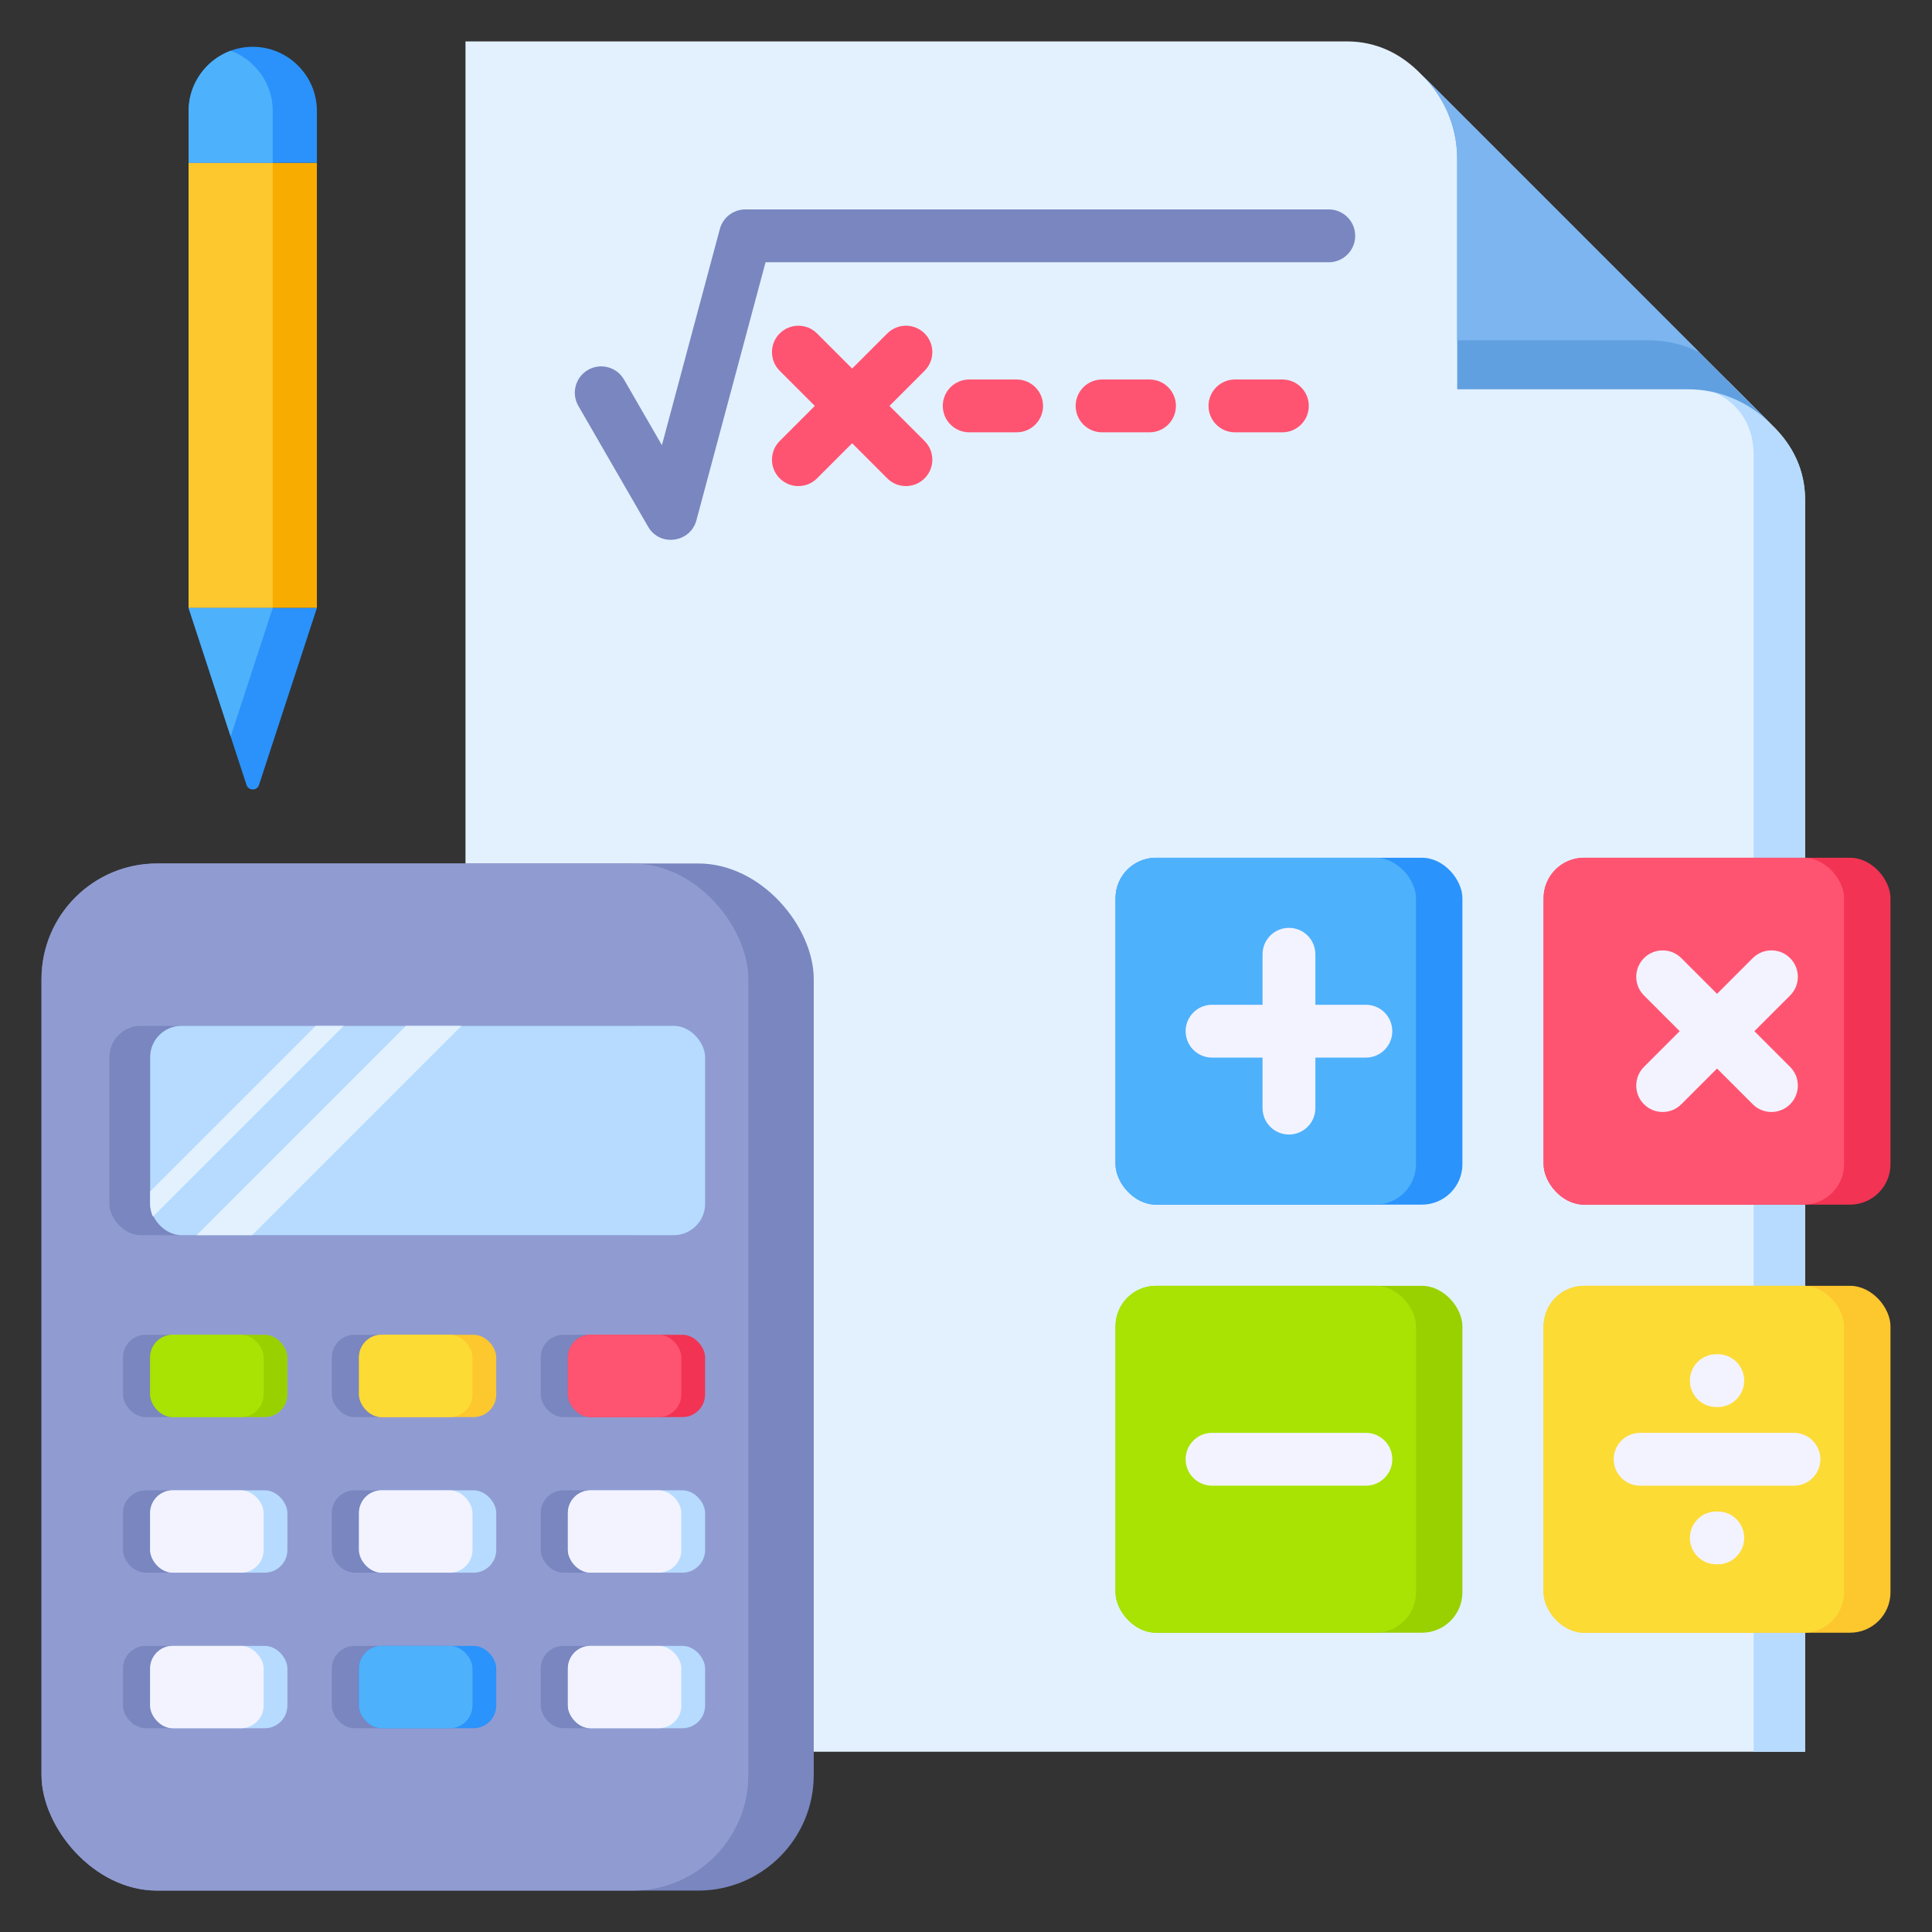 <svg id="Layer_1" viewBox="0 0 512 512" xmlns="http://www.w3.org/2000/svg" data-name="Layer 1"><rect x="0" y="0" width="512" height="512" fill="#333333" stroke="none"/><path d="m376.648 19.709 92.976 92.977c5.52 5.328 8.735 11.931 8.735 19.713v331.832h-354.998s0-453.258 0-453.258h233.575c7.784 0 14.384 3.217 19.713 8.736z" fill="#e3f1ff" fill-rule="evenodd"/><path d="m457.832 100.892 11.793 11.793c5.52 5.328 8.736 11.931 8.736 19.713v331.834h-13.626v-343.405c0-5.584-1.614-19.566-26.142-19.935z" fill="#b6dbff" fill-rule="evenodd"/><path d="m377.425 20.485 91.423 91.423c-5.599-5.408-13.211-8.744-21.578-8.744h-61.1v-61.101c0-8.368-3.336-15.979-8.745-21.578z" fill="#61a0e0" fill-rule="evenodd"/><path d="m377.425 20.485 72.767 72.768c-4.076-1.97-8.642-3.076-13.459-3.076h-50.564v-48.113c0-8.368-3.336-15.98-8.744-21.579z" fill="#7cb5ef" fill-rule="evenodd"/><path d="m153.275 107.575c-1.933-3.337-.794-7.61 2.543-9.543s7.61-.794 9.543 2.543l10.051 17.408 15.351-57.29c.835-3.127 3.663-5.197 6.754-5.195h154.624c3.866 0 7 3.134 7 7s-3.134 7-7 7h-149.263l-18.325 68.392c-1.58 5.913-9.655 7.121-12.797 1.695l-18.481-32.009z" fill="#7986bf" fill-rule="evenodd"/><path d="m206.627 98.266c-2.733-2.733-2.733-7.165 0-9.898s7.165-2.733 9.898 0l9.303 9.303 9.303-9.303c2.733-2.733 7.165-2.733 9.898 0s2.733 7.165 0 9.898l-9.303 9.303 9.303 9.303c2.733 2.733 2.733 7.165 0 9.898s-7.165 2.733-9.898 0l-9.303-9.303-9.303 9.303c-2.733 2.733-7.165 2.733-9.898 0s-2.733-7.165 0-9.898l9.303-9.303z" fill="#ff5471" fill-rule="evenodd"/><path d="m256.847 114.569c-3.866 0-7-3.134-7-7s3.134-7 7-7h12.575c3.866 0 7 3.134 7 7s-3.134 7-7 7zm70.422 0c-3.866 0-7-3.134-7-7s3.134-7 7-7h12.576c3.866 0 7 3.134 7 7s-3.134 7-7 7zm-35.211 0c-3.866 0-7-3.134-7-7s3.134-7 7-7h12.575c3.866 0 7 3.134 7 7s-3.134 7-7 7z" fill="#ff5471" fill-rule="evenodd"/><rect fill="#7986bf" height="272.198" rx="30.628" width="204.65" x="11" y="228.829"/><rect fill="#909cd1" height="272.198" rx="30.628" width="187.313" x="11" y="228.829"/><rect fill="#2a93fc" height="91.93" rx="10.725" width="91.93" x="295.624" y="227.31"/><rect fill="#f23353" height="91.93" rx="10.725" width="91.93" x="409.07" y="227.31"/><rect fill="#ff5471" height="91.93" rx="10.725" width="79.631" x="409.07" y="227.31"/><rect fill="#99d100" height="91.93" rx="10.725" width="91.93" x="295.624" y="340.756"/><rect fill="#fdc72e" height="91.93" rx="10.725" width="91.93" x="409.07" y="340.756"/><rect fill="#fcdb35" height="91.93" rx="10.725" width="79.631" x="409.07" y="340.756"/><rect fill="#a8e304" height="91.93" rx="10.725" width="79.631" x="295.624" y="340.756"/><rect fill="#4eb1fc" height="91.93" rx="10.725" width="79.631" x="295.624" y="227.31"/><path d="m321.204 280.275c-3.866 0-7-3.134-7-7s3.134-7 7-7h13.385v-13.385c0-3.866 3.134-7 7-7s7 3.134 7 7v13.385h13.385c3.866 0 7 3.134 7 7s-3.134 7-7 7h-13.385v13.386c0 3.866-3.134 7-7 7s-7-3.134-7-7v-13.386z" fill="#f3f3ff" fill-rule="evenodd"/><path d="m435.671 263.81c-2.733-2.733-2.733-7.165 0-9.898s7.165-2.733 9.898 0l9.465 9.465 9.466-9.465c2.733-2.733 7.165-2.733 9.898 0s2.733 7.165 0 9.898l-9.466 9.465 9.466 9.466c2.733 2.733 2.733 7.165 0 9.898s-7.165 2.733-9.898 0l-9.466-9.466-9.466 9.466c-2.733 2.733-7.165 2.733-9.898 0s-2.733-7.165 0-9.898l9.466-9.466z" fill="#f3f3ff" fill-rule="evenodd"/><path d="m321.204 393.721c-3.866 0-7-3.134-7-7s3.134-7 7-7h40.77c3.866 0 7 3.134 7 7s-3.134 7-7 7z" fill="#f3f3ff" fill-rule="evenodd"/><path d="m434.65 393.721c-3.866 0-7-3.134-7-7s3.134-7 7-7h40.771c3.866 0 7 3.134 7 7s-3.134 7-7 7zm20.188-20.84c-3.866 0-7-3.134-7-7s3.134-7 7-7h.396c3.866 0 7 3.134 7 7s-3.134 7-7 7zm0 41.681c-3.866 0-7-3.134-7-7s3.134-7 7-7h.396c3.866 0 7 3.134 7 7s-3.134 7-7 7z" fill="#f3f3ff" fill-rule="evenodd"/><rect fill="#7986bf" height="55.471" rx="8.302" width="147.065" x="28.992" y="271.86"/><rect fill="#b6dbff" height="55.471" rx="8.302" width="147.065" x="39.792" y="271.86"/><path d="m107.589 271.86h14.7l-55.472 55.471h-14.7z" fill="#e3f1ff" fill-rule="evenodd"/><g fill="#7986bf"><rect height="21.819" rx="6" width="36.366" x="32.592" y="353.726"/><rect height="21.819" rx="6" width="36.365" x="87.942" y="353.726"/><rect height="21.819" rx="6" width="36.366" x="143.292" y="353.726"/><rect height="21.819" rx="6" width="36.366" x="32.592" y="394.952"/><rect height="21.819" rx="6" width="36.365" x="87.942" y="394.952"/><rect height="21.819" rx="6" width="36.366" x="143.292" y="394.952"/><rect height="21.819" rx="6" width="36.366" x="32.592" y="436.178"/><rect height="21.819" rx="6" width="36.365" x="87.942" y="436.178"/><rect height="21.819" rx="6" width="36.366" x="143.292" y="436.178"/></g><rect fill="#99d100" height="21.819" rx="6" width="36.366" x="39.792" y="353.726"/><rect fill="#fdc72e" height="21.819" rx="6" width="36.365" x="95.142" y="353.726"/><rect fill="#f23353" height="21.819" rx="6" width="36.366" x="150.492" y="353.726"/><rect fill="#ff5471" height="21.819" rx="6" width="30.066" x="150.492" y="353.726"/><rect fill="#b6dbff" height="21.819" rx="6" width="36.366" x="39.792" y="394.952"/><rect fill="#b6dbff" height="21.819" rx="6" width="36.365" x="95.142" y="394.952"/><rect fill="#b6dbff" height="21.819" rx="6" width="36.366" x="150.492" y="394.952"/><rect fill="#b6dbff" height="21.819" rx="6" width="36.366" x="39.792" y="436.178"/><rect fill="#2a93fc" height="21.819" rx="6" width="36.365" x="95.142" y="436.178"/><rect fill="#b6dbff" height="21.819" rx="6" width="36.366" x="150.492" y="436.178"/><rect fill="#fcdb35" height="21.819" rx="6" width="30.066" x="95.142" y="353.726"/><rect fill="#a8e304" height="21.819" rx="6" width="30.066" x="39.793" y="353.726"/><rect fill="#f3f3ff" height="21.819" rx="6" width="30.066" x="150.492" y="394.952"/><rect fill="#f3f3ff" height="21.819" rx="6" width="30.066" x="95.142" y="394.952"/><rect fill="#f3f3ff" height="21.819" rx="6" width="30.066" x="39.793" y="394.952"/><rect fill="#f3f3ff" height="21.819" rx="6" width="30.066" x="150.492" y="436.178"/><rect fill="#4eb1fc" height="21.819" rx="6" width="30.066" x="95.142" y="436.178"/><rect fill="#f3f3ff" height="21.819" rx="6" width="30.066" x="39.793" y="436.178"/><path d="m91.082 271.86-50.561 50.561c-.468-1.037-.729-2.185-.729-3.391v-3.294l43.876-43.876z" fill="#e3f1ff" fill-rule="evenodd"/><path d="m49.983 43.143h33.999v117.975h-33.999z" fill="#f9ac00"/><path d="m66.983 12.402c9.35 0 17 7.65 17 17v13.741h-34v-13.741c0-9.35 7.649-17 17-17z" fill="#2a92fa" fill-rule="evenodd"/><path d="m49.983 43.143h22.296v117.975h-22.296z" fill="#fdc72e"/><path d="m49.983 43.143v-13.741c0-7.296 4.658-13.557 11.148-15.955 6.49 2.398 11.149 8.659 11.149 15.956v13.741h-22.296z" fill="#4eb1fc" fill-rule="evenodd"/><path d="m83.983 161.118-15.343 46.895c-.238.729-.89 1.202-1.657 1.201-.767 0-1.418-.472-1.657-1.201l-15.343-46.895z" fill="#2a92fa" fill-rule="evenodd"/><path d="m61.131 195.192-11.148-34.074h22.296z" fill="#4eb1fc" fill-rule="evenodd"/></svg>